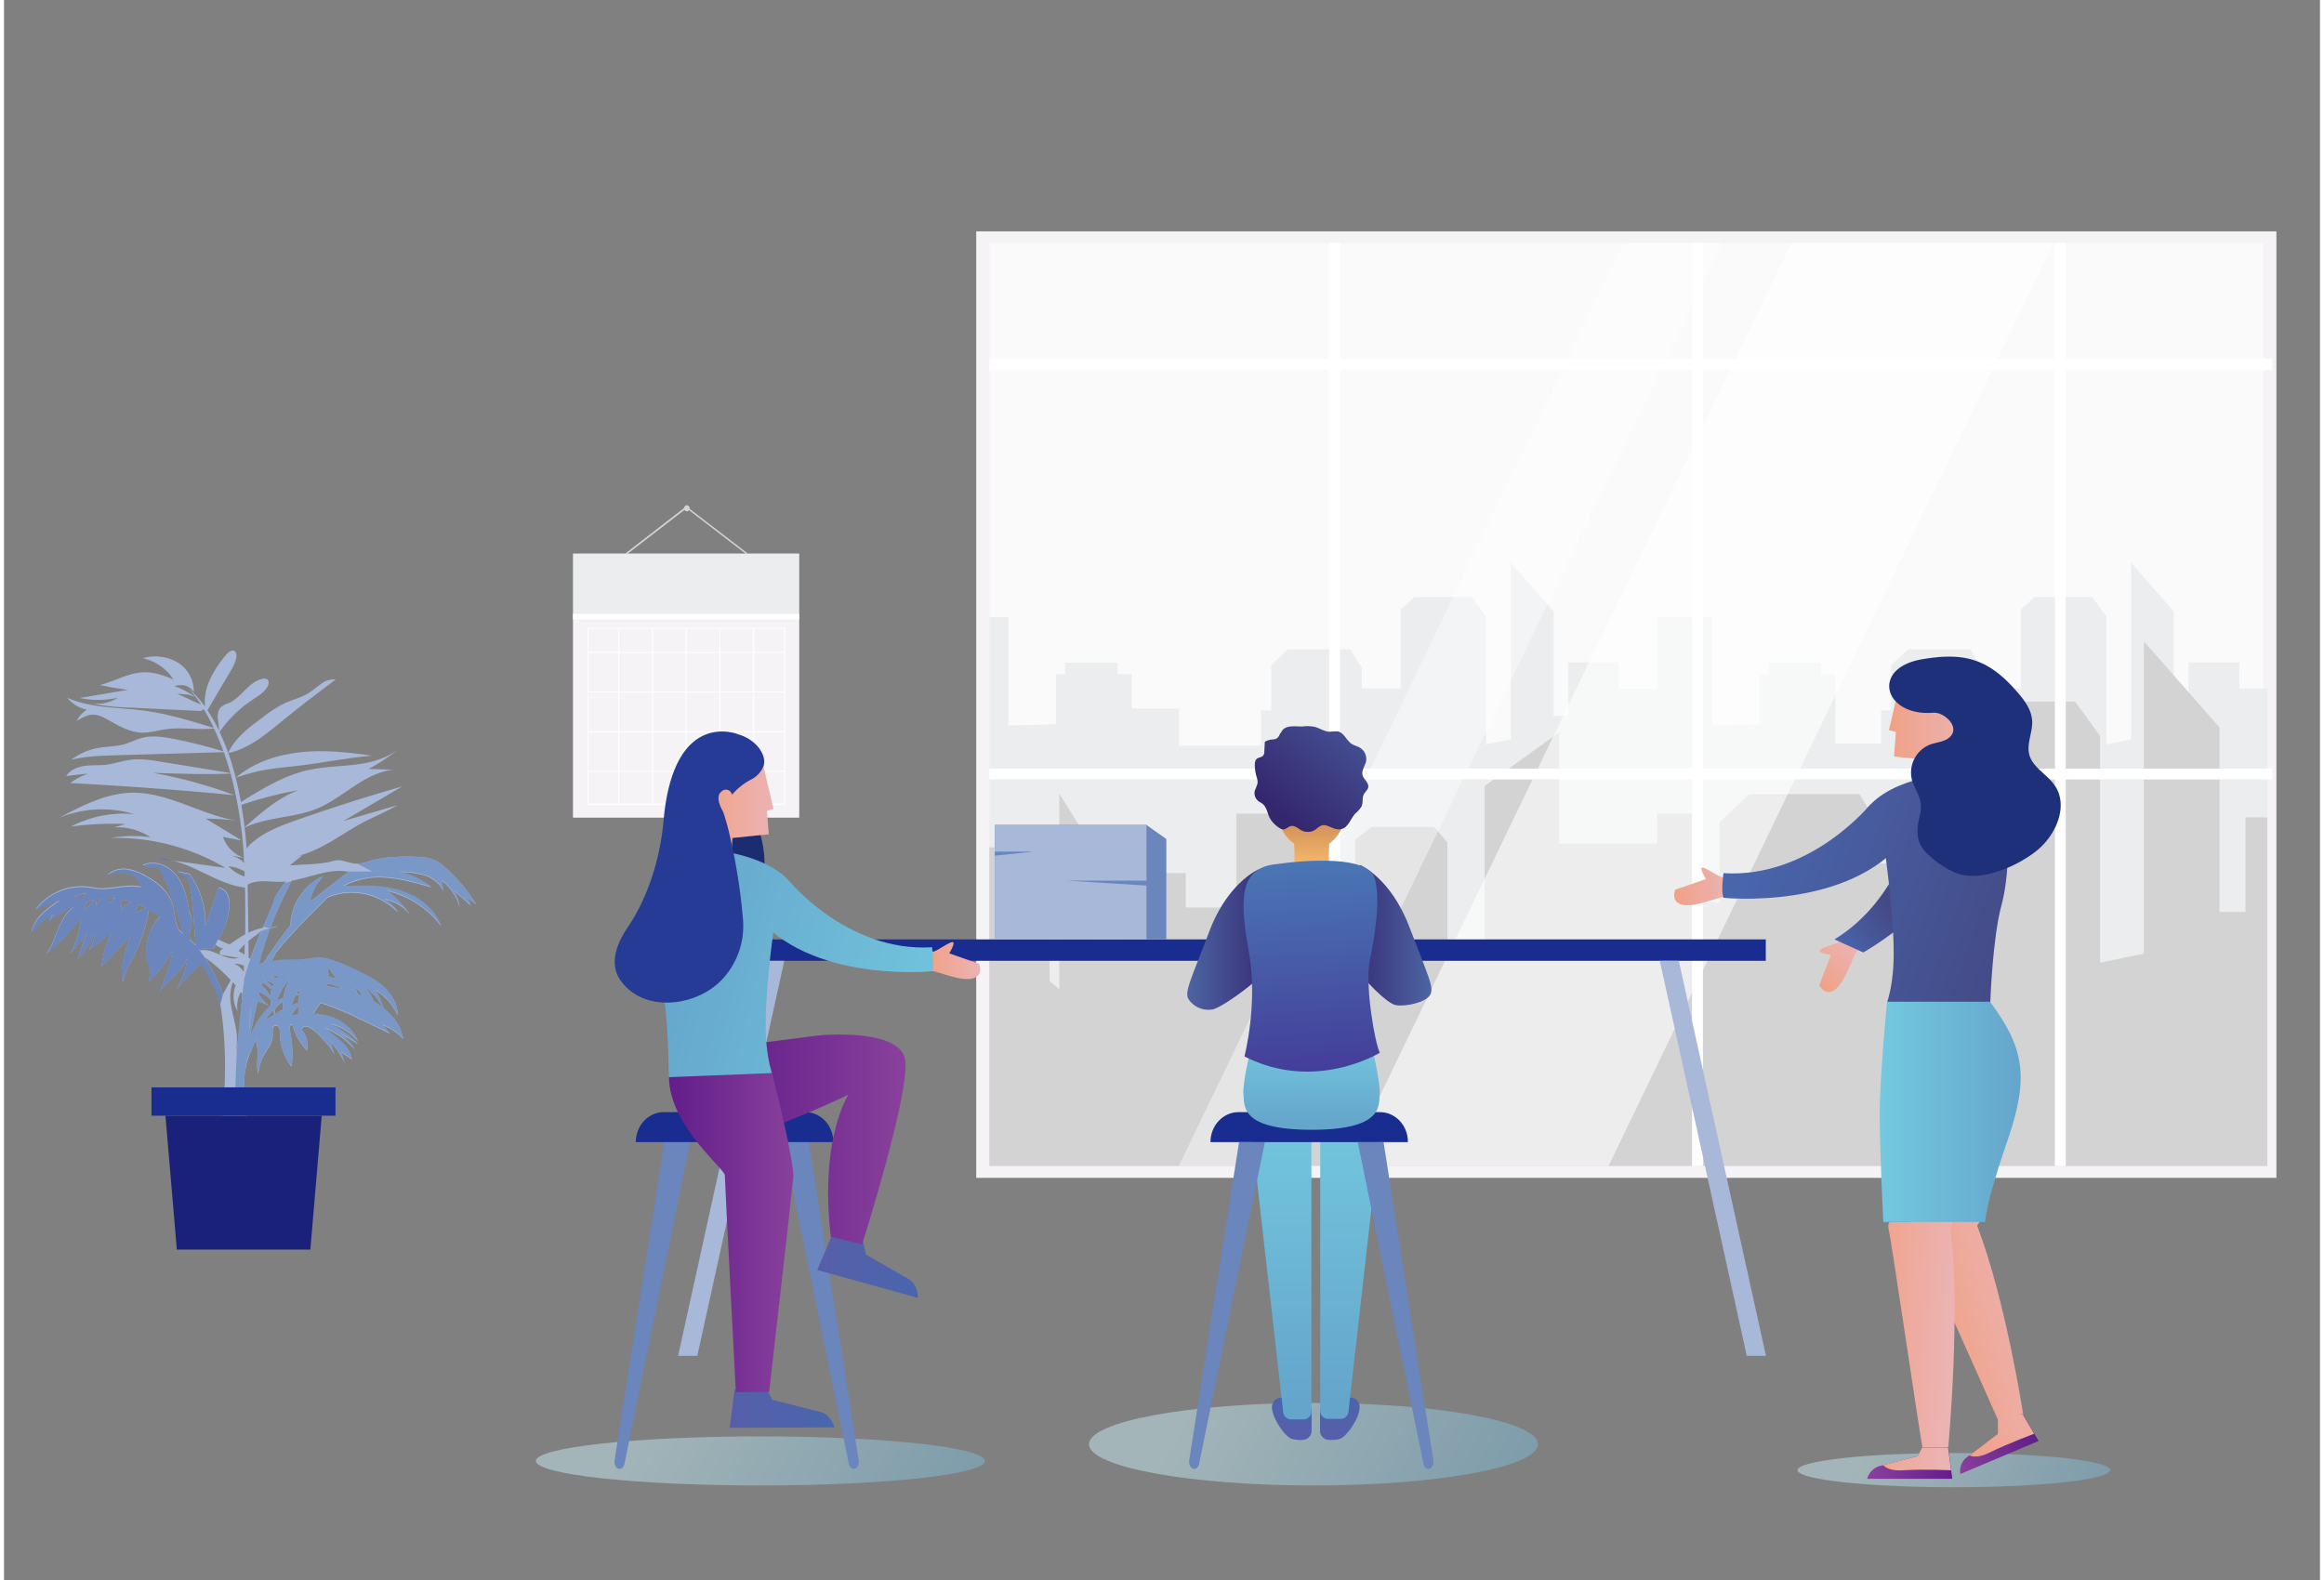 <?xml version="1.0" encoding="UTF-8" standalone="no"?>
<svg xmlns:inkscape="http://www.inkscape.org/namespaces/inkscape" xmlns:sodipodi="http://sodipodi.sourceforge.net/DTD/sodipodi-0.dtd" xmlns:xlink="http://www.w3.org/1999/xlink" xmlns="http://www.w3.org/2000/svg" xmlns:svg="http://www.w3.org/2000/svg" xmlns:rdf="http://www.w3.org/1999/02/22-rdf-syntax-ns#" xmlns:cc="http://creativecommons.org/ns#" xmlns:dc="http://purl.org/dc/elements/1.1/" id="Ebene_1" data-name="Ebene 1" width="200" height="136" viewBox="0 0 850 580" version="1.1" sodipodi:docname="gruppe.svg" inkscape:version="1.3.2 (091e20e, 2023-11-25, custom)">
  <rect x="0" y="0" width="850" height="580" fill="#808080" stroke="none"/>
  <sodipodi:namedview id="namedview110" pagecolor="#ffffff" bordercolor="#000000" borderopacity="0.25" inkscape:showpageshadow="2" inkscape:pageopacity="0.0" inkscape:pagecheckerboard="0" inkscape:deskcolor="#d1d1d1" inkscape:zoom="0.90823529" inkscape:cx="425" inkscape:cy="290.12306" inkscape:window-width="1920" inkscape:window-height="991" inkscape:window-x="-9" inkscape:window-y="-9" inkscape:window-maximized="1" inkscape:current-layer="Objects-2"/>
  <defs id="defs26">
    <style id="style1">.cls-1,.cls-2,.cls-3{opacity:0.5;}.cls-1,.cls-10,.cls-2,.cls-3,.cls-9{isolation:isolate;}.cls-1{fill:url(#Unbenannter_Verlauf_12);}.cls-2{fill:url(#Unbenannter_Verlauf_12-2);}.cls-3{fill:url(#Unbenannter_Verlauf_12-3);}.cls-4{fill:#f5f3f6;}.cls-5{fill:#fafafa;}.cls-6{fill:#ebedee;}.cls-7{fill:#d4d3d3;}.cls-10,.cls-8,.cls-9{fill:#fff;}.cls-9{opacity:0.41;}.cls-10{opacity:0.59;}.cls-11{fill:#a8b8d8;}.cls-12{fill:#7998c7;}.cls-13{fill:#274da0;}.cls-14{fill:#6b85bd;}.cls-15{fill:#19217b;}.cls-16{fill:#192d90;}.cls-17{fill:url(#Unbenannter_Verlauf_128);}.cls-18{fill:url(#Unbenannter_Verlauf_128-2);}.cls-19{fill:url(#Unbenannter_Verlauf_122);}.cls-20{fill:url(#Unbenannter_Verlauf_122-2);}.cls-21{fill:url(#Unbenannter_Verlauf_102);}.cls-22{fill:url(#Unbenannter_Verlauf_122-3);}.cls-23{fill:#1c2c70;}.cls-24{fill:url(#Unbenannter_Verlauf_128-3);}.cls-25{fill:url(#Unbenannter_Verlauf_128-4);}.cls-26{fill:url(#Unbenannter_Verlauf_127);}.cls-27{fill:url(#Unbenannter_Verlauf_123);}.cls-28{fill:url(#Unbenannter_Verlauf_102-2);}.cls-29{fill:url(#Unbenannter_Verlauf_122-4);}.cls-30{fill:#263b95;}.cls-31{fill:url(#Unbenannter_Verlauf_102-3);}.cls-32{fill:url(#Unbenannter_Verlauf_124);}.cls-33{fill:url(#Unbenannter_Verlauf_102-4);}.cls-34{fill:url(#Unbenannter_Verlauf_102-5);}.cls-35{fill:url(#Unbenannter_Verlauf_102-6);}.cls-36{fill:url(#Unbenannter_Verlauf_102-7);}.cls-37{fill:url(#Unbenannter_Verlauf_124-2);}.cls-38{fill:url(#Unbenannter_Verlauf_125);}.cls-39{fill:#1f307a;}.cls-40{fill:url(#Unbenannter_Verlauf_123-2);}.cls-41{fill:url(#Unbenannter_Verlauf_124-3);}.cls-42{fill:url(#Unbenannter_Verlauf_102-8);}.cls-43{fill:url(#Unbenannter_Verlauf_123-3);}.cls-44{fill:url(#Unbenannter_Verlauf_102-9);}.cls-45{fill:url(#Unbenannter_Verlauf_122-5);}.cls-46{fill:url(#Unbenannter_Verlauf_18);}.cls-47{fill:url(#Unbenannter_Verlauf_25);}.cls-48{fill:url(#Unbenannter_Verlauf_121);}.cls-49{fill:url(#Unbenannter_Verlauf_24);}.cls-50{fill:url(#Unbenannter_Verlauf_25-2);}.cls-51{fill:none;}.cls-52{fill:#f0f0f0;}.cls-53{fill:url(#Unbenannter_Verlauf_42);}.cls-54{fill:url(#Unbenannter_Verlauf_42-2);}.cls-55{fill:url(#Unbenannter_Verlauf_42-3);}.cls-56{fill:url(#Unbenannter_Verlauf_42-4);}.cls-57{fill:url(#Unbenannter_Verlauf_42-5);}.cls-58{fill:#37a5cb;}.cls-59{fill:url(#Unbenannter_Verlauf_42-6);}.cls-60{fill:url(#Unbenannter_Verlauf_42-7);}.cls-61{fill:url(#Unbenannter_Verlauf_42-8);}.cls-62{fill:url(#Unbenannter_Verlauf_42-9);}.cls-63{fill:url(#Unbenannter_Verlauf_42-10);}</style>
    <linearGradient id="Unbenannter_Verlauf_12" x1="824.09" y1="-144.6" x2="689.22" y2="-223.7" gradientTransform="translate(0 747.89)" gradientUnits="userSpaceOnUse">
      <stop offset="0" stop-color="#378abd" id="stop1"/>
      <stop offset="1" stop-color="#c5e9f0" id="stop2"/>
    </linearGradient>
    <linearGradient id="Unbenannter_Verlauf_12-2" x1="433.37" y1="-120.25" x2="239.7" y2="-233.83" xlink:href="#Unbenannter_Verlauf_12"/>
    <linearGradient id="Unbenannter_Verlauf_12-3" x1="636.96" y1="-126.04" x2="442.55" y2="-240.05" xlink:href="#Unbenannter_Verlauf_12"/>
    <linearGradient id="Unbenannter_Verlauf_128" x1="472.62" y1="449.8" x2="472.62" y2="434.18" gradientTransform="translate(0 77.86)" gradientUnits="userSpaceOnUse">
      <stop offset="0" stop-color="#575ea9" id="stop3"/>
      <stop offset="1" stop-color="#4966ad" id="stop4"/>
    </linearGradient>
    <linearGradient id="Unbenannter_Verlauf_128-2" x1="-6812.27" y1="449.8" x2="-6812.27" y2="434.18" gradientTransform="matrix(-1, 0, 0, 1, -6322, 77.86)" xlink:href="#Unbenannter_Verlauf_128"/>
    <linearGradient id="Unbenannter_Verlauf_122" x1="468.57" y1="436.82" x2="468.57" y2="326.78" gradientTransform="translate(0 77.86)" gradientUnits="userSpaceOnUse">
      <stop offset="0" stop-color="#65a5cc" id="stop5"/>
      <stop offset="1" stop-color="#73c9df" id="stop6"/>
    </linearGradient>
    <linearGradient id="Unbenannter_Verlauf_122-2" x1="494.32" y1="436.64" x2="494.32" y2="326.6" xlink:href="#Unbenannter_Verlauf_122"/>
    <linearGradient id="Unbenannter_Verlauf_102" x1="338.71" y1="274.76" x2="358.29" y2="274.76" gradientTransform="translate(0 77.86)" gradientUnits="userSpaceOnUse">
      <stop offset="0" stop-color="#f0a186" id="stop7"/>
      <stop offset="1" stop-color="#ecb3b3" id="stop8"/>
    </linearGradient>
    <linearGradient id="Unbenannter_Verlauf_122-3" x1="243.15" y1="247.21" x2="364.72" y2="277.14" xlink:href="#Unbenannter_Verlauf_122"/>
    <linearGradient id="Unbenannter_Verlauf_128-3" x1="266.36" y1="439.15" x2="304.82" y2="439.15" xlink:href="#Unbenannter_Verlauf_128"/>
    <linearGradient id="Unbenannter_Verlauf_128-4" x1="298.42" y1="386.88" x2="335.45" y2="386.88" xlink:href="#Unbenannter_Verlauf_128"/>
    <linearGradient id="Unbenannter_Verlauf_127" x1="263.74" y1="340.43" x2="330.87" y2="340.43" gradientTransform="translate(0 77.86)" gradientUnits="userSpaceOnUse">
      <stop offset="0" stop-color="#621e8a" id="stop9"/>
      <stop offset="1" stop-color="#89419c" id="stop10"/>
    </linearGradient>
    <linearGradient id="Unbenannter_Verlauf_123" x1="-5920.4" y1="101.23" x2="-5874.75" y2="101.23" gradientTransform="matrix(-1, 0, 0, 0.77, -5630.09, 373.16)" gradientUnits="userSpaceOnUse">
      <stop offset="0" stop-color="#89419c" id="stop11"/>
      <stop offset="1" stop-color="#621e8a" id="stop12"/>
    </linearGradient>
    <linearGradient id="Unbenannter_Verlauf_102-2" x1="253.31" y1="221.68" x2="282.45" y2="221.68" xlink:href="#Unbenannter_Verlauf_102"/>
    <linearGradient id="Unbenannter_Verlauf_122-4" x1="237.09" y1="271.84" x2="358.65" y2="301.77" xlink:href="#Unbenannter_Verlauf_122"/>
    <linearGradient id="Unbenannter_Verlauf_102-3" x1="-478.7" y1="3079.49" x2="-458.69" y2="3079.49" gradientTransform="translate(-1400.36 -1977.55) rotate(-50.27)" xlink:href="#Unbenannter_Verlauf_102"/>
    <linearGradient id="Unbenannter_Verlauf_124" x1="668.36" y1="263.68" x2="688" y2="249.97" gradientTransform="translate(0 77.86)" gradientUnits="userSpaceOnUse">
      <stop offset="0" stop-color="#4966ad" id="stop13"/>
      <stop offset="1" stop-color="#444a86" id="stop14"/>
    </linearGradient>
    <linearGradient id="Unbenannter_Verlauf_102-4" x1="613.02" y1="247.57" x2="633.05" y2="247.57" xlink:href="#Unbenannter_Verlauf_102"/>
    <linearGradient id="Unbenannter_Verlauf_102-5" x1="707.71" y1="409.11" x2="744.8" y2="399.14" xlink:href="#Unbenannter_Verlauf_102"/>
    <linearGradient id="Unbenannter_Verlauf_102-6" x1="682.9" y1="410.51" x2="714.08" y2="412.39" xlink:href="#Unbenannter_Verlauf_102"/>
    <linearGradient id="Unbenannter_Verlauf_102-7" x1="691.75" y1="192.81" x2="721.49" y2="192.81" xlink:href="#Unbenannter_Verlauf_102"/>
    <linearGradient id="Unbenannter_Verlauf_124-2" x1="641.97" y1="224.39" x2="742.35" y2="261.17" xlink:href="#Unbenannter_Verlauf_124"/>
    <linearGradient id="Unbenannter_Verlauf_125" x1="688.43" y1="330.29" x2="740.14" y2="330.29" gradientTransform="translate(0 77.86)" gradientUnits="userSpaceOnUse">
      <stop offset="0" stop-color="#73c9df" id="stop15"/>
      <stop offset="1" stop-color="#65a5cc" id="stop16"/>
    </linearGradient>
    <linearGradient id="Unbenannter_Verlauf_123-2" x1="683.89" y1="459.22" x2="715.12" y2="459.22" gradientTransform="translate(0 77.86)" xlink:href="#Unbenannter_Verlauf_123"/>
    <linearGradient id="Unbenannter_Verlauf_124-3" x1="640.62" y1="228.09" x2="740.99" y2="264.87" xlink:href="#Unbenannter_Verlauf_124"/>
    <linearGradient id="Unbenannter_Verlauf_102-8" x1="680.16" y1="456.23" x2="711.33" y2="458.1" xlink:href="#Unbenannter_Verlauf_102"/>
    <linearGradient id="Unbenannter_Verlauf_123-3" x1="553.98" y1="1851.04" x2="585.19" y2="1851.04" gradientTransform="translate(-516.5 -950.74) rotate(-22.97)" xlink:href="#Unbenannter_Verlauf_123"/>
    <linearGradient id="Unbenannter_Verlauf_102-9" x1="560.68" y1="1854.16" x2="597.77" y2="1844.19" gradientTransform="translate(-516.5 -950.74) rotate(-22.97)" xlink:href="#Unbenannter_Verlauf_102"/>
    <linearGradient id="Unbenannter_Verlauf_122-5" x1="479.88" y1="335" x2="479.88" y2="302.58" xlink:href="#Unbenannter_Verlauf_122"/>
    <linearGradient id="Unbenannter_Verlauf_18" x1="434.27" y1="267.08" x2="466.98" y2="267.08" gradientTransform="translate(0 77.86)" gradientUnits="userSpaceOnUse">
      <stop offset="0" stop-color="#4d64a3" id="stop17"/>
      <stop offset="1" stop-color="#34266f" id="stop18"/>
    </linearGradient>
    <linearGradient id="Unbenannter_Verlauf_25" x1="491.17" y1="265.46" x2="523.88" y2="265.46" gradientTransform="translate(0 77.86)" gradientUnits="userSpaceOnUse">
      <stop offset="0" stop-color="#34266f" id="stop19"/>
      <stop offset="1" stop-color="#4d64a3" id="stop20"/>
    </linearGradient>
    <linearGradient id="Unbenannter_Verlauf_121" x1="479.89" y1="220.18" x2="479.89" y2="239.96" gradientTransform="translate(0 77.86)" gradientUnits="userSpaceOnUse">
      <stop offset="0" stop-color="#c78656" id="stop21"/>
      <stop offset="1" stop-color="#f7b96b" id="stop22"/>
    </linearGradient>
    <linearGradient id="Unbenannter_Verlauf_24" x1="477.28" y1="237.93" x2="481.65" y2="317.42" gradientTransform="translate(0 77.86)" gradientUnits="userSpaceOnUse">
      <stop offset="0" stop-color="#4a77b5" id="stop23"/>
      <stop offset="1" stop-color="#443c99" id="stop24"/>
    </linearGradient>
    <linearGradient id="Unbenannter_Verlauf_25-2" x1="468.27" y1="221.47" x2="506.85" y2="174.41" xlink:href="#Unbenannter_Verlauf_25"/>
    <linearGradient id="Unbenannter_Verlauf_42" x1="585.69" y1="436.36" x2="678.56" y2="436.36" gradientTransform="matrix(1, 0, 0, -1, 0, 652)" gradientUnits="userSpaceOnUse">
      <stop offset="0" stop-color="#f5897c" id="stop25"/>
      <stop offset="1" stop-color="#f2a287" id="stop26"/>
    </linearGradient>
    <linearGradient id="Unbenannter_Verlauf_42-2" x1="591.11" y1="414.17" x2="616.83" y2="414.17" xlink:href="#Unbenannter_Verlauf_42"/>
    <linearGradient id="Unbenannter_Verlauf_42-3" x1="647.22" y1="414.16" x2="673" y2="414.16" xlink:href="#Unbenannter_Verlauf_42"/>
    <linearGradient id="Unbenannter_Verlauf_42-4" x1="647.22" y1="458.59" x2="672.88" y2="458.59" xlink:href="#Unbenannter_Verlauf_42"/>
    <linearGradient id="Unbenannter_Verlauf_42-5" x1="591.1" y1="458.59" x2="616.83" y2="458.59" xlink:href="#Unbenannter_Verlauf_42"/>
    <linearGradient id="Unbenannter_Verlauf_42-6" x1="363.11" y1="402.65" x2="455.98" y2="402.65" xlink:href="#Unbenannter_Verlauf_42"/>
    <linearGradient id="Unbenannter_Verlauf_42-7" x1="368.53" y1="380.47" x2="394.25" y2="380.47" xlink:href="#Unbenannter_Verlauf_42"/>
    <linearGradient id="Unbenannter_Verlauf_42-8" x1="424.64" y1="380.46" x2="450.42" y2="380.46" xlink:href="#Unbenannter_Verlauf_42"/>
    <linearGradient id="Unbenannter_Verlauf_42-9" x1="424.64" y1="424.88" x2="450.3" y2="424.88" xlink:href="#Unbenannter_Verlauf_42"/>
    <linearGradient id="Unbenannter_Verlauf_42-10" x1="368.52" y1="424.91" x2="394.25" y2="424.91" xlink:href="#Unbenannter_Verlauf_42"/>
  </defs>
  <title id="title26">gruppe</title>
  <ellipse class="cls-1" cx="715.62" cy="539.67" rx="57.38" ry="6.28" id="ellipse26"/>
  <ellipse class="cls-2" cx="277.6" cy="536.29" rx="82.4" ry="9.01" id="ellipse27"/>
  <ellipse class="cls-3" cx="480.6" cy="530.15" rx="82.4" ry="15.15" id="ellipse28"/>
  <g id="Ebene_2" data-name="Ebene 2">
    <g id="Ebene_1-2" data-name="Ebene 1-2">
      <g id="Objects">
        <g id="Objects-2" data-name="Objects">
          <rect class="cls-4" x="356.82" y="84.93" width="477.18" height="347.45" id="rect28"/>
          <rect class="cls-5" x="361.62" y="89.23" width="467.65" height="338.84" id="rect29"/>
          <polygon class="cls-6" points="830.7 252.76 820.41 252.76 820.41 243.16 801.77 243.16 801.77 262.8 796.34 262.8 796.34 224.46 780.7 206.63 780.7 271.4 771.59 273.27 771.59 226.26 766.42 219.16 745.22 219.16 740.23 223.77 740.23 252.7 734.62 252.7 725.96 252.7 725.96 245.22 721.65 238.36 698.84 238.36 692.66 244.16 692.66 260.8 688.92 260.8 688.92 272.96 672.15 272.96 672.15 265.29 672.15 247.52 666.92 247.52 666.92 243.22 647.59 243.22 647.59 247.52 644.29 247.52 644.29 265.85 626.83 266.35 626.83 249.96 626.83 226.58 606.88 226.58 606.88 252.76 592.79 252.76 592.79 243.16 574.15 243.16 574.15 262.8 568.72 262.8 568.72 224.46 553.01 206.63 553.01 271.4 543.91 273.27 543.91 226.26 538.74 219.16 517.6 219.16 512.61 223.77 512.61 252.7 506.94 252.7 498.34 252.7 498.34 245.22 494.04 238.36 471.22 238.36 465.05 244.16 465.05 260.8 461.31 260.8 461.31 273.71 431.25 273.71 431.25 260.12 413.92 260.12 413.92 247.52 408.69 247.52 408.69 243.22 389.42 243.22 389.42 247.52 386.06 247.52 386.06 265.85 368.6 266.35 368.6 249.96 368.6 226.58 361.62 226.58 361.62 378.38 404.7 378.38 413.92 378.38 423.34 378.38 431.25 378.38 461.31 378.38 467.54 378.38 491.36 378.38 498.34 378.38 512.61 378.38 520.35 378.38 657.75 378.38 672.15 378.38 688.92 378.38 696.28 378.38 719.04 378.38 725.96 378.38 740.23 378.38 747.97 378.38 830.7 378.38 830.7 252.76" id="polygon29"/>
          <polygon class="cls-7" points="830.7 300.02 822.65 300.02 822.65 334.74 813.12 334.74 813.12 267.04 785.37 235.43 785.37 350.08 769.29 353.38 769.29 270.15 760.12 257.56 722.65 257.56 713.86 265.79 713.86 316.98 703.89 316.98 688.61 316.98 688.61 303.76 680.94 291.54 640.54 291.54 629.63 301.89 629.63 331.25 620.91 331.25 620.91 298.65 606.75 298.65 606.75 309.68 570.72 309.68 570.72 268.85 543.41 288.55 543.41 349.58 529.76 349.58 529.76 309.18 524.83 303.57 501.89 303.57 495.91 308.25 495.91 329.38 478.45 329.38 478.45 298.65 452.26 298.65 452.26 333.12 433.69 333.12 433.69 320.47 409.12 320.47 409.12 346.28 402.02 346.28 402.02 314.86 387.3 291.35 387.3 363.17 383.75 360.12 383.75 320.47 376.89 311.05 361.62 311.05 361.62 428.07 830.7 428.07 830.7 300.02" id="polygon30"/>
          <rect class="cls-8" x="486.37" y="89.23" width="3.99" height="338.84" id="rect30"/>
          <rect class="cls-8" x="619.54" y="89.23" width="3.99" height="338.84" id="rect31"/>
          <rect class="cls-8" x="752.7" y="89.23" width="3.99" height="338.84" id="rect32"/>
          <rect class="cls-8" x="361.62" y="131.75" width="470.83" height="3.99" id="rect33"/>
          <rect class="cls-8" x="361.62" y="282.13" width="470.83" height="3.99" id="rect34"/>
          <polygon class="cls-9" points="467.04 428.07 431.13 428.07 594.53 89.23 630.38 89.23 467.04 428.07" id="polygon34"/>
          <polygon class="cls-10" points="588.86 428.07 492.54 428.07 655.94 89.23 752.2 89.23 588.86 428.07" id="polygon35"/>
          <rect class="cls-6" x="208.82" y="203.2" width="83.04" height="22.07" id="rect35"/>
          <rect class="cls-4" x="208.82" y="225.27" width="83.04" height="74.88" id="rect36"/>
          <rect class="cls-8" x="208.82" y="225.27" width="83.04" height="2.12" id="rect37"/>
          <path class="cls-8" d="M214.12,230.44v65h72.56v-65Zm72.19,8.85h-11v-8.47h11ZM238.18,254.2h12v14.22h-12Zm-.37,14.22h-12V254.2h12Zm12.4-14.59h-12V239.61h12Zm.31-14.15h12v14.21h-12Zm-.31,29.11V283h-12V268.79Zm.31,0h12V283h-12Zm0-.37V254.2h12v14.22Zm12.41-14.22h12v14.22h-12Zm0-.37V239.61h12v14.22Zm0-14.53v-8.48h12v8.48Zm-.37,0h-12v-8.48h12Zm-12.35,0h-12v-8.48h12Zm-12.4,0h-12v-8.48h12Zm0,.38v14.21h-12V239.68Zm-12.35,14.15h-11V239.61h11Zm0,.37v14.22h-11V254.2Zm0,14.59V283h-11V268.79Zm.38,0h12V283h-12Zm12,14.53V295h-12V283.32Zm.37,0h12V295h-12Zm12.34,0h12V295h-12Zm12.41,0h12V295h-12Zm0-.32V268.79h12V283Zm12.35-14.21h11V283h-11Zm0-.37V254.2h11v14.22Zm0-14.59V239.61h11v14.22Zm-49.82-23.07v8.48h-11v-8.48Zm-11,52.56h11V295h-11ZM275.28,295V283.32h11V295Z" id="path37"/>
          <path class="cls-7" d="M272.91,203.14l-21.33-16.4c0-.06.07-.13.07-.19a1.06,1.06,0,0,0-1.05-1.06h0a1.09,1.09,0,0,0-1.06,1.06L228,203.2l.56.31,21.19-16.33a1,1,0,0,0,.88.49,1,1,0,0,0,.81-.37l21,16.15Z" id="path38"/>
          <path class="cls-11" d="M85.06,285.49c8.79-3.05,13.41-3.36,22.63-4.36,7.61-.81,17.83-2.93,27.44-3.74-8.61-1.19-17.27-2.18-25.88-1.31S91.86,279.69,85.06,285.49Z" id="path39"/>
          <path class="cls-11" d="M56.76,315.23c1.68.25,3.36.5,5.11.69A20.1,20.1,0,0,0,56.76,315.23Z" id="path40"/>
          <path class="cls-11" d="M169,328.76c1.49,1.12,2.93,2.24,4.42,3.37a61.43,61.43,0,0,0-12.09-14.22c-2.74-2.37-4.74-3-8.29-3.3a62.43,62.43,0,0,0-9.67,0,40.09,40.09,0,0,0-7.23.93c-2.18.56-4.3,1.5-6.54,1.5-2.06,0-4-.87-6-1.19s-3,.38-4.8.69a69.2,69.2,0,0,1-10.16.87.57.57,0,0,0,.12-.25,1.07,1.07,0,0,1-.25.31c-1.24.07-2.43.13-3.67.25,1.55-1.24,3.11-2.55,4.73-3.8-1,.19-2,.31-3,.5,9.1-1.62,16.83-8,25.13-12.47,4.17-2.18,8.54-3.93,12.59-6.36l-19.76,5.8,21.69-12.72Q127,294.19,108,300.83c-5.68,2-11.54,4.11-16.34,8a10,10,0,0,0-2.62,2.74c-.18-2.36-.37-5-.75-7.73,8.48-4.11,18.46-3.49,27.12-7.23,4.74-2.06,9-5.3,13.35-8.17s9.1-5.42,14.21-5.86c-3-.06-6.17-.25-9.16-.31A69.69,69.69,0,0,0,145,274.83c-4.62,3.68-10.42,5.18-16.15,5.86s-11.47.75-17.15,2c-8.85,1.93-16.89,6.85-24.75,11.72a119.5,119.5,0,0,0-4.61-18c7.42-1.49,13.59-6.73,19.58-11.59,6.48-5.3,13.15-10.35,19.82-15.4a7.81,7.81,0,0,0-5.36,1.62c-1.62,1.12-3.06,2.43-4.68,3.43-2.61,1.62-5.61,2.3-8.41,3.55A43.41,43.41,0,0,0,95,263.3c-4.93,3.61-10.1,7.42-12.72,13.09a76.46,76.46,0,0,0-3.18-7.67,44.72,44.72,0,0,1,12-11.78c2-1.31,4.11-2.56,5.42-4.55.63-.94.94-2.37.06-3a1.93,1.93,0,0,0-1.43-.24c-5.11.74-8,7-12.78,9a8.2,8.2,0,0,0-2.68,1.37c-1.19,1.12-1.37,3-1.19,4.61a30.16,30.16,0,0,1,.44,4.12,55,55,0,0,0-4.3-7.49c2.8-4.73,5.61-9.53,8.42-14.27a17.35,17.35,0,0,0,2.18-4.87c.18-1,.06-2.3-.81-2.74s-2,.5-2.75,1.31a39.27,39.27,0,0,0-6.36,9.85,19.23,19.23,0,0,0-1.55,9.35,39.41,39.41,0,0,0-6.3-6.92,36.68,36.68,0,0,1,4.86,6.24c-.12-.07-.18-.13-.25-.13-2.87-1.31-5.67-2.62-8.54-3.93,1.37.13,2.74.25,4.12.32l2.49.87a31,31,0,0,0-7.67-4,10.51,10.51,0,0,1,2.43-.31,5.13,5.13,0,0,1,4.74,2.55A12.44,12.44,0,0,0,63.43,243a16.49,16.49,0,0,0-12.53-1.38,18,18,0,0,1,11.28,7.8c-3.49-1.5-7.23-2.75-11-2.62-5.55.19-10.6,3.3-16,4.67,3.43.69,6.92,1.38,10.41,1.75l-17.77,3a32.24,32.24,0,0,0,14-.12,14,14,0,0,1-10.29,2,76.38,76.38,0,0,0,14.22,1.62c8.54.44,17.14.81,25.68,1.25.69.06,1.56-.06,1.81-.75.25.45.52.89.81,1.31v.06c.94,1.63,1.93,3.5,2.93,5.62-8.6-2.62-17.27-5.3-26.18-6.43-9.29-1.18-19-.81-27.62-4.67a12.82,12.82,0,0,0,7.23,4.42,10.38,10.38,0,0,0-3.74,4.12c1.81-1.06,3.74-2.18,5.8-2.31,2.37-.06,4.49,1.19,6.54,2.37,3.62,2.06,7.48,4.12,11.6,4.24,3.12.06,6.17-.93,9.23-1.31,5.73-.75,11.47.44,17.2-.25,1.19,2.43,2.31,5.24,3.49,8.42A186.58,186.58,0,0,0,61.06,271c-3.3-.57-6.73-1-10-.25-2.36.56-4.55,1.74-6.85,2.43-3.37.93-6.86.81-10.23,1.49a22.68,22.68,0,0,0-9.29,4.24c5.55-1.37,11.23-1.49,16.9-1.68l39.09-1.12c.81,2.37,1.62,4.86,2.43,7.67l-25.25-4.12c-3.74-.62-7.54-1.25-11.35-.75-3.05.38-6,1.44-9,1.81-2.61.31-5.3.06-7.91.44s-5.3,1.43-6.8,3.74c2.68-.38,5.36-.69,8-.87a24.09,24.09,0,0,0-6.48,3.42q30.1,1.59,60.16,4.43a170.71,170.71,0,0,0-29.8-8.17c9.48.25,19,.69,28.49.25a151.22,151.22,0,0,1,4.87,30.93,12.31,12.31,0,0,1-7.67-7.67l6.85,1.31c-4.36-2.68-8.79-5.36-13.15-8a91,91,0,0,1,12.34.87C72.91,299.59,60.56,290.74,46.91,291c-9.42.19-18.27,4.74-26.69,9.23a41.11,41.11,0,0,1,27.56-1.37,41.72,41.72,0,0,0-23.19,4.55,118.75,118.75,0,0,1,20-.93c-1.37.43-2.74.81-4.12,1.24a21.93,21.93,0,0,1,13.28,3.62,46.76,46.76,0,0,0-14.46.25,79.4,79.4,0,0,1,42,11c-6.49-.87-12.91-1.81-19.39-2.68,9,2.18,17.21,8.85,26.56,9.91.12,6.05.12,11.79.06,17.15-.94.5-1.81,1.06-2.68,1.62-1.06.68-2.06,1.43-3.12,2.12-1.37-.63-2.74-1.19-4.11-1.81a27.23,27.23,0,0,0,4-10.91,10.19,10.19,0,0,0-.31-5.11,4.53,4.53,0,0,0-3.49-3.18c-1.63,4.67-3.25,9.35-4.87,14.09A30.37,30.37,0,0,0,68,320.66c-1.56-.31-3.05-.62-4.61-.87,1.56.68,3.24,1.43,4.18,2.93a7.78,7.78,0,0,1,.93,3.3c.62,4.55,1,9.23,1.31,13.84.19,2.31.31,4.62.5,6.92h-.13q-.85-.94-1.8-1.8c-.07-.25-.13-.44-.19-.69a8.7,8.7,0,0,1,.37-3.55c.44-1.94.69-4.31-.56-5.8-.62-4.87-1.74-9.92-4.74-13.72s-8.35-5.86-12.59-3.55l6.42.93a119.18,119.18,0,0,1,8.61,23.94c-.5-.37-.94-.81-1.44-1.18a11.12,11.12,0,0,1-1.24-3.43c-.44-2-.5-4.11-1.13-6.05-1.43-4.67-5.42-8-9.54-10.28a20.15,20.15,0,0,0-7.23-2.68,9.2,9.2,0,0,0-7.23,2.18,16.4,16.4,0,0,1,7.36-.69c2.43.5,4.74,2.43,4.92,5-5.73-1.25-11.78,1.56-17.52.31a21.08,21.08,0,0,0-21,8c3-1.31,6-2.55,9-3.61-.74.5-1.49,1.06-2.18,1.56a32,32,0,0,0-5.24,4.42,12.79,12.79,0,0,0-3.24,6.11,27.87,27.87,0,0,1,8.67-7,4.16,4.16,0,0,0-1.87,2.68,55.92,55.92,0,0,1,9.91-5.74c-3.18,1.5-5.11,4.93-6.55,8.23s-2.49,6.92-4.67,9.73A62.31,62.31,0,0,0,28.2,336.8,32,32,0,0,1,24.4,350a85.71,85.71,0,0,0,6.24-7.86,63.56,63.56,0,0,0-3.43,10,36.15,36.15,0,0,0,5.92-9.23A8.49,8.49,0,0,1,31,348.83c2.93-2.24,5.86-4.42,8.79-6.67-2.43,3.68-3.31,8.23-4,12.6,3.55-3.68,7.11-7.42,10.66-11.1-2,5.49-4,11.41-2.81,17.08.32-3.55,2.37-6.61,4-9.72a61.54,61.54,0,0,0,5.61-17.27c.13.06.19.12.32.18,1.31.75,2.55,1.5,3.8,2.37a.77.77,0,0,0-.31.31,18.55,18.55,0,0,0-4.3,8.17,16.82,16.82,0,0,0-.44,5.61,14.16,14.16,0,0,0,.5,2.81,22.21,22.21,0,0,1,.75,2.8,8.59,8.59,0,0,1-.63,4.31c3.87-2.93,6.55-7.3,9.11-11.54a96.3,96.3,0,0,1-4.81,15.09c3.31-4.36,8.48-7.42,10.17-12.72a29.27,29.27,0,0,1-4.24,12.22,71.06,71.06,0,0,1,9.54-9.85A123.52,123.52,0,0,1,79,366.73s3.8,17.08,1.18,42.27c-.56,4.67-1.12,9.29-1.68,14-.32,2.56-2.37,10.1-.5,11.72,2.18,2,10.35,1.37,13.28,1.75,0,0-1.87-25.31-3.24-35.6-.07-4.36.31-9.41,2-13.53.75-1.81,1.5-3.62,2.31-5.42a6.94,6.94,0,0,1,.44,1.62c.74,3.49-.44,7.23.49,10.66a18.85,18.85,0,0,1,2.75-7.92c1.43-2.24,2.74-4,2.62-6.92,0-.93-.32-2.8,1.24-2.8a1.37,1.37,0,0,1,1.19,1.05,5.44,5.44,0,0,1,.18,1.75,20.56,20.56,0,0,0,4.31,12.28,40.78,40.78,0,0,0-.56-12.9,4.33,4.33,0,0,1-.13-1.56,1.2,1.2,0,0,1,.94-1.06,22.51,22.51,0,0,0,5.36,9.54,9,9,0,0,0-1.94-7.67l.75-1.12a4.14,4.14,0,0,1,2.31.5,12.91,12.91,0,0,1,3.12,2.49c2.24,2.24,4.49,4.49,5.86,7.36-.5-1.62-1-3.25-1.44-4.87a35.45,35.45,0,0,1,5.18,7.92c-.44-1.31-.81-2.68-1.25-4,1.31.87,2.56,1.81,3.87,2.68-.38-3.55-3.25-6.05-5.93-8.23-1.37-1.06-2.68-2.18-4-3.24a28.75,28.75,0,0,1,11.16,8,20.64,20.64,0,0,0-6.61-6.73c2.62,1.56,5.18,3.05,7.8,4.61A41.15,41.15,0,0,0,119.79,376a18.09,18.09,0,0,1,10.1,6.3c-1.75-4.61-6-7.79-10.54-9.1a23.73,23.73,0,0,0-5.92-.87c.93-1.31,1.87-2.69,2.74-4.12a105.19,105.19,0,0,1,10.29,4c1.31.56,2.56,1.19,3.86,1.81,0,.19.07.37.07.56,0-.19.06-.31.06-.5.37.19.81.38,1.18.56l10,4.8c-.87-1-1.74-2-2.68-3a16.65,16.65,0,0,1,7.54,5.05,15.4,15.4,0,0,0-3.55-7.73,21,21,0,0,0-3.62-3.43,27,27,0,0,0-3-6.86,22.31,22.31,0,0,1,8.17,9.29c0-4.11-2.25-7.85-5.18-10.47s-6.54-4.3-10-6a64.14,64.14,0,0,0-10.85-4.3c-3.74-.93-7.48.5-11.35.5a60.24,60.24,0,0,0-8.91.44,34.09,34.09,0,0,1,1.68-3.3c7.61-9.29,18.95-20.14,18.95-20.14a22.24,22.24,0,0,1,5.3-1.49,23.67,23.67,0,0,1,20.45,7,11.11,11.11,0,0,0-5.24-4.8,14.48,14.48,0,0,1,10.23,6.55,35.82,35.82,0,0,0-9-9.67,34.69,34.69,0,0,1,19.89,13c-2.56-6.73-8.85-11.22-15.46-13.15s-13.66-1.69-20.58-1.44a27.5,27.5,0,0,1,16.15-3.24c5.49.44,10.91,2,16.27,3.49a29.37,29.37,0,0,0-12-5.55,31.26,31.26,0,0,1,9.29,1.12,11.82,11.82,0,0,1,7.17,5.86c-.25-1.3-.44-2.61-.69-3.92a18.37,18.37,0,0,1,6.55,9.78,12.69,12.69,0,0,0-2.31-6.35c2.12,1.87,4.24,3.8,6.36,5.67A7.29,7.29,0,0,0,169,328.76ZM87.12,295.47a140,140,0,0,1,20.76-5.36c-7.36,2.86-13.59,8.23-19.58,13.59-.31-2.62-.74-5.36-1.18-8.23ZM88,314.92c.07.68.07,1.31.13,2a4.23,4.23,0,0,0-.81-.93,11.77,11.77,0,0,0-4.06-2ZM82.26,318a14.54,14.54,0,0,1,6,1.87v.25c0,.56.06,1.12.06,1.68a15.5,15.5,0,0,1-6-3.8ZM28.89,329.26a28.11,28.11,0,0,0-3.18,0,14.58,14.58,0,0,1,2.62-1c.62-.12,1.25-.19,1.81-.25a5.7,5.7,0,0,0-1.25,1.25Zm.31,4.86a12.36,12.36,0,0,1,1.5-3.05c.75-.25,1.49-.5,2.24-.69a16.39,16.39,0,0,1-3.74,3.74Zm4.49-1.43.37-2.62a14.05,14.05,0,0,1,1.56-.25,12.67,12.67,0,0,0-1.93,2.87Zm4.86-.81-.18-2.25a13.56,13.56,0,0,1,1.56.06c.31,0,.68.07,1,.07a10.85,10.85,0,0,0-2.37,2.12ZM42.86,334c.18-1.25.37-2.56.49-3.81,1.25.25,2.5.63,3.74,1A7.85,7.85,0,0,0,42.86,334Zm5.29,1,1.13-3c1,.44,2,.87,3,1.37-1.37.56-2.74,1.12-4.12,1.62ZM139,369.78c-.81-.56-1.62-1.12-2.49-1.62a5.87,5.87,0,0,0-.88-.5,14.82,14.82,0,0,0-3.86-6,23.19,23.19,0,0,1,7.23,8.1Zm-7.23-4.11c-.69-.31-1.31-.56-2-.81-.25-.81-.56-1.62-.87-2.43a17.35,17.35,0,0,1,2.87,3.24Zm-13.22-3.61a6.65,6.65,0,0,1,.25-1,16.13,16.13,0,0,1,5.55,2A47.48,47.48,0,0,0,118.54,362.06Zm3.62-2.56a18.9,18.9,0,0,0-3.12-1,11.12,11.12,0,0,0-.62-4.24c1.24,1.81,2.49,3.49,3.74,5.24ZM108,372.4c-.94.13-1.87.25-2.81.44l2.87-3.62C108,370.28,108,371.34,108,372.4Zm.56-9.35c-.07.56-.13,1.12-.19,1.74-.31,0-.62.07-1,.07A18.21,18.21,0,0,1,108.57,363.05Zm-1.5,2.43,1.31-.37c-.06.93-.19,1.93-.19,2.86-.93.38-1.81.75-2.68,1.13A15.29,15.29,0,0,1,107.07,365.48Zm-17.64-40.4v-.31c3.55-2,8-1,12-1.06a18.82,18.82,0,0,0,2-.13c-2,2.62-3.92,5.37-4.3,6.86S96.91,336.12,95,340.6a23.36,23.36,0,0,0-5.3,1.81C89.55,334.18,89.43,325.08,89.43,325.08ZM88,356.81a7.09,7.09,0,0,0-3.49-3,7.68,7.68,0,0,1,3.56.69C88.06,355.26,88,356,88,356.81Zm.38-10.22c-.07,1.31-.07,2.62-.13,3.87a25.19,25.19,0,0,0-2.18-1.38C86.81,348.21,87.56,347.4,88.37,346.59ZM72,348.9c-.12-.19-.31-.38-.44-.56a25.4,25.4,0,0,1,5.3-.13,2.06,2.06,0,0,0,.56-1.68,6.45,6.45,0,0,0,3.18,1.74,2.45,2.45,0,0,0-1.12.63,1.16,1.16,0,0,0-.25,1.24c.19.38.69.44,1.06.5,1.93.31,3.87.63,5.74,1-2.56.75-5.18-.5-7.61-1.56C76.33,349.21,74,348.4,72,348.9Zm8.85,15.21a4.68,4.68,0,0,1-.43.75c-.07-.19-.19-.38-.25-.56a92.79,92.79,0,0,0-6.42-12.85,62.71,62.71,0,0,1,9.47,8.36C82.38,361.24,81.63,362.68,80.82,364.11Zm4.43,22.38c.06-1.93.25-3.8.19-5.74-.13-3.86-1.44-7.48-2.06-11.28a16.66,16.66,0,0,1,.56-8.92c.37.44.75.82,1.06,1.25-.06.13-.12.31-.19.44a11,11,0,0,0,.88,9,11,11,0,0,1,1.18-7.05l.56.75C86.87,373.46,86.06,380.69,85.25,386.49Zm5.11-34.41a4.24,4.24,0,0,0-.62-.5c0-1.69-.06-3.81-.06-6.17a27.28,27.28,0,0,1,4.48-3.06c-1.49,3.55-3,7.17-3.8,9.73Zm2,7.17c.06,0,.12.06.18.06h0c-.06.06-.18.12-.25.19C92.29,359.37,92.29,359.31,92.36,359.25Zm-2.5,22.38s1.69-7.36,2.93-13.16l.19-.75a8.84,8.84,0,0,1,4.49,1.87C94.66,372.09,92,375.89,89.86,381.63Zm7.92-15.83a17.9,17.9,0,0,0-1.25-1.87,12.89,12.89,0,0,0-2-2.12,9.27,9.27,0,0,1,.44-1.25c1.06.81,2.12,1.75,3.18,2.62A17.79,17.79,0,0,0,97.78,365.8Zm0,1.12A12,12,0,0,0,98,369c-.19.18-.44.37-.62.56a44,44,0,0,1-3.87-4.43c.13-.37.19-.68.31-1.06a15.42,15.42,0,0,1,3.93,2.86Zm-2,7.73a26.22,26.22,0,0,1,2.8-3.74,9.41,9.41,0,0,0,.69,1.43c-1.19.75-2.37,1.49-3.49,2.3Zm6.85-12.53c.13,0,.32.06.44.06-.12-.06-.19-.18-.31-.25a18,18,0,0,1,2.24-2.62,18.63,18.63,0,0,0-2.49,6.92,16.7,16.7,0,0,0-2.43,1.31,21.55,21.55,0,0,1,2.55-5.43Zm-.25,5.55a23.87,23.87,0,0,0,0,2.93c-1.06.56-2,1.12-3,1.74a14.43,14.43,0,0,1,.25-2.36A19.31,19.31,0,0,1,102.39,367.67ZM101,357.94a11.65,11.65,0,0,0-1.06,1.37,5.39,5.39,0,0,0-1-.62c-.12-.06-.18-.12-.31-.19a17.73,17.73,0,0,1,2.37-.56Zm-2,3.12a8.31,8.31,0,0,0-.5,1.37c-.88-.93-1.81-1.87-2.68-2.8.06,0,.12-.07.18-.07a18.22,18.22,0,0,0,3,1.49ZM112.24,331a19.16,19.16,0,0,1,4.93-9.35c-6.92,2.8-11.91,10.35-12.09,18.08a168,168,0,0,0-9.86,13.71c-.56.19-1.12.31-1.68.56.75-3,1.75-6.42,3-10.16.32-.93.69-1.93,1.06-2.93a24,24,0,0,1,2.87-.81c-.87,0-1.74.06-2.62.12,2.25-5.86,5.36-12.28,7.67-16.89,7-1.25,14-4.68,20.95-3.31-4.74,3.61-9.48,7.29-14.22,11Z" id="path41"/>
          <path class="cls-12" d="M97.84,340.17c2.25-5.74,5.24-12.1,7.55-16.65-.81.19-1.56.44-2.43.63-1.87,2.43-3.5,4.92-3.87,6.29s-2.12,5.36-4,9.73c1.37.31,2.49.68,2.49.68a28.42,28.42,0,0,1,2.87-.81A17.69,17.69,0,0,0,97.84,340.17Z" id="path42"/>
          <path class="cls-12" d="M169,328.76c1.49,1.12,2.93,2.24,4.42,3.37a61.43,61.43,0,0,0-12.09-14.22c-2.74-2.37-4.74-3-8.29-3.3a62.43,62.43,0,0,0-9.67,0,40.09,40.09,0,0,0-7.23.93c-2.18.56-4.3,1.5-6.54,1.5l5.61,2.87h-8.67c-4.74,3.67-9.41,7.35-14.15,11a19.15,19.15,0,0,1,4.92-9.35c-6.92,2.8-11.9,10.35-12.09,18.08a167.91,167.91,0,0,0-9.85,13.71c-.56.19-1.12.31-1.68.56.74-3,1.74-6.42,3-10.16.31-.93.68-1.93,1.06-2.93-3.18.5-4.61,1.56-5.3,2.62l1.87-1.12c-1,2.24-1.93,4.55-2.68,6.54a87.17,87.17,0,0,0-3.37,10.1c-.68,3.37-2.87,27.5-2.87,27.5l-.62,15.77,3.31-.93s-.32-9.92,2-14.53v.37c.19-.37.31-.81.5-1.18h0c.56-1.37,1.18-2.81,1.81-4.24a6.92,6.92,0,0,1,.43,1.62c.75,3.49-.43,7.23.5,10.66A18.85,18.85,0,0,1,96,386.05c1.43-2.24,2.74-4,2.61-6.92,0-.93-.31-2.8,1.25-2.8a1.4,1.4,0,0,1,1.19,1.06,5.7,5.7,0,0,1,.18,1.74,20.63,20.63,0,0,0,4.3,12.29,40.83,40.83,0,0,0-.56-12.91,4.56,4.56,0,0,1-.12-1.56,1.19,1.19,0,0,1,.93-1.06,22.62,22.62,0,0,0,5.36,9.54,9,9,0,0,0-1.93-7.67l.75-1.12a4.14,4.14,0,0,1,2.31.5,13.16,13.16,0,0,1,3.11,2.49c2.25,2.25,4.49,4.49,5.86,7.36-.49-1.62-1-3.24-1.43-4.86A35.5,35.5,0,0,1,125,390c-.44-1.31-.82-2.68-1.25-4,1.31.88,2.55,1.81,3.86,2.68-.37-3.55-3.24-6-5.92-8.22-1.37-1.06-2.68-2.19-4-3.25a28.85,28.85,0,0,1,11.16,8,20.83,20.83,0,0,0-6.61-6.73l7.79,4.61a40.88,40.88,0,0,0-10.28-7.35,18.09,18.09,0,0,1,10.1,6.3c-1.75-4.61-6-7.79-10.54-9.1a24.22,24.22,0,0,0-5.92-.88c.93-1.3,1.87-2.68,2.74-4.11a105.19,105.19,0,0,1,10.29,4c1.31.56,2.55,1.18,3.86,1.81,0,.19.06.37.06.56,0-.19.07-.31.07-.5.37.19.81.37,1.18.56l10,4.8c-.87-1-1.75-2-2.68-3a16.65,16.65,0,0,1,7.54,5.05,15.48,15.48,0,0,0-3.55-7.73,21,21,0,0,0-3.62-3.43,27,27,0,0,0-3-6.86,22.38,22.38,0,0,1,8.17,9.29c0-4.11-2.25-7.85-5.18-10.47s-6.54-4.3-10-6a63.71,63.71,0,0,0-10.84-4.3c-3.74-.93-7.48.5-11.35.5a60.24,60.24,0,0,0-8.91.44,31.14,31.14,0,0,1,1.68-3.31,274.57,274.57,0,0,1,19-20.14,22.72,22.72,0,0,1,5.3-1.49,23.71,23.71,0,0,1,20.45,7,11.25,11.25,0,0,0-5.24-4.8,14.56,14.56,0,0,1,10.23,6.55,35.79,35.79,0,0,0-9-9.66,34.63,34.63,0,0,1,19.89,13c-2.56-6.73-8.86-11.22-15.46-13.15s-13.66-1.69-20.58-1.44c4.86-2.86,10.66-3.67,16.15-3.24s10.91,2,16.27,3.49a29.56,29.56,0,0,0-12-5.55,31.27,31.27,0,0,1,9.29,1.13,11.78,11.78,0,0,1,7.17,5.86c-.25-1.31-.44-2.62-.69-3.93a18.4,18.4,0,0,1,6.55,9.79,12.7,12.7,0,0,0-2.31-6.36c2.12,1.87,4.24,3.8,6.36,5.67A7,7,0,0,0,169,328.76Zm-30,41c-.81-.56-1.62-1.12-2.49-1.62a5.87,5.87,0,0,0-.88-.5,14.82,14.82,0,0,0-3.86-6,23.19,23.19,0,0,1,7.23,8.1Zm-7.23-4.11c-.69-.31-1.31-.56-2-.81-.25-.81-.56-1.62-.87-2.43a17.35,17.35,0,0,1,2.87,3.24Zm-13.22-3.61a6.65,6.65,0,0,1,.25-1,16.13,16.13,0,0,1,5.55,2A47.48,47.48,0,0,0,118.54,362.06Zm3.62-2.56a18.9,18.9,0,0,0-3.12-1,11.12,11.12,0,0,0-.62-4.24c1.24,1.81,2.49,3.49,3.74,5.24ZM95,360.62c1.06.81,2.12,1.75,3.18,2.62a12.94,12.94,0,0,0-.38,2.62A19.54,19.54,0,0,0,96.6,364a13.39,13.39,0,0,0-2-2.12,6.87,6.87,0,0,1,.44-1.25Zm-1.12,3.43a17.8,17.8,0,0,1,3.92,2.87,12,12,0,0,0,.25,2.06c-.18.18-.43.37-.62.56a44,44,0,0,1-3.87-4.43,9.93,9.93,0,0,1,.32-1.06Zm-1.56-4.8c.06,0,.12.06.18.06h0a2.35,2.35,0,0,1-.25.19c0-.13,0-.19.07-.25ZM90.55,369c-.13,3.43-.25,6.86-.38,9.73a93.18,93.18,0,0,1,.38-9.74Zm-.31,11.66v-.56c.56-2.43,1.68-7.42,2.55-11.66l.19-.75a8.67,8.67,0,0,1,4.49,1.87,28.11,28.11,0,0,0-7.23,11.09Zm5.55-6.05a26.22,26.22,0,0,1,2.8-3.74,9.41,9.41,0,0,0,.69,1.43c-1.19.75-2.37,1.49-3.49,2.3Zm3.55-2.31a14.43,14.43,0,0,1,.25-2.36,25.07,25.07,0,0,1,2.8-2.25,23.87,23.87,0,0,0,0,2.93,34.32,34.32,0,0,0-3,1.68Zm9.23-9.29c-.07.57-.13,1.13-.19,1.75-.31,0-.62.06-1,.06a19.45,19.45,0,0,1,1.19-1.81Zm-1.5,2.44,1.31-.38c-.06.94-.19,1.93-.19,2.87-.93.37-1.81.75-2.68,1.12a15.47,15.47,0,0,1,1.56-3.62Zm1,3.67c-.06,1.06-.06,2.12-.06,3.18-.94.13-1.87.25-2.81.44.94-1.19,1.93-2.37,2.87-3.62Zm-5.24-7.23a18.74,18.74,0,0,1,2.25-2.62,18.47,18.47,0,0,0-2.5,6.92,16.7,16.7,0,0,0-2.43,1.31,18.5,18.5,0,0,1,2.56-5.36c.12,0,.31.06.43.06a1.3,1.3,0,0,0-.31-.31Zm-1.87-4a11.65,11.65,0,0,0-1.06,1.37,5.39,5.39,0,0,0-1-.62c-.12-.06-.18-.12-.31-.19a17.73,17.73,0,0,1,2.37-.56Zm-2,3.12a8.31,8.31,0,0,0-.5,1.37c-.88-.93-1.81-1.87-2.68-2.8.06,0,.12-.07.18-.07a18.22,18.22,0,0,0,3,1.49Z" id="path43"/>
          <path class="cls-13" d="M56.76,315.23c1.68.25,3.36.5,5.11.69A20.1,20.1,0,0,0,56.76,315.23Z" id="path44"/>
          <path class="cls-14" d="M79.26,369c.44-1.31.75-2.62,1.06-3.93v-.31c-.06-.12-.12-.31-.18-.43a86.18,86.18,0,0,0-6.24-12.54c-.43-.62-2-2.8-2-2.8-.13-.19-.31-.38-.44-.56a19.31,19.31,0,0,1,4.62-.13,1.31,1.31,0,0,1,.68,0,2,2,0,0,0,.5-1.62l.25.25.93-1.81.32-.5h0c.06-.06.06-.12.12-.18l.31-.5h0a25.74,25.74,0,0,0,3.31-9.73,10.19,10.19,0,0,0-.32-5.11,4.53,4.53,0,0,0-3.49-3.18c-1.62,4.68-3.24,9.35-4.86,14.09A30.43,30.43,0,0,0,68,320.9c-1.56-.31-3-.62-4.61-.87,1.56.69,3.24,1.43,4.17,2.93a7.7,7.7,0,0,1,.94,3.31c.62,4.55,1,9.22,1.31,13.84.19,2.3.31,4.61.5,6.92h-.13a22.08,22.08,0,0,0-1.81-1.81c-.06-.25-.12-.44-.18-.69a8.53,8.53,0,0,1,.37-3.55c.44-1.93.69-4.3-.56-5.8-.62-4.86-1.75-9.91-4.74-13.72s-8.35-5.86-12.59-3.55l6.42.94a118.92,118.92,0,0,1,8.6,23.94c-.5-.38-.93-.81-1.43-1.19A11.3,11.3,0,0,1,63,338.17c-.43-2-.5-4.11-1.12-6-1.43-4.68-5.42-8-9.54-10.29a20.15,20.15,0,0,0-7.23-2.68,9.24,9.24,0,0,0-7.23,2.18,16.64,16.64,0,0,1,7.35-.69c2.44.5,4.74,2.44,4.93,5.05-5.74-1.24-11.78,1.56-17.52.32a21,21,0,0,0-21,8c3-1.31,6-2.56,9-3.62-.75.5-1.5,1.06-2.18,1.56a32.1,32.1,0,0,0-5.24,4.43A12.66,12.66,0,0,0,10,342.48a27.79,27.79,0,0,1,8.67-7.05,4.16,4.16,0,0,0-1.87,2.68,55.87,55.87,0,0,1,9.91-5.73c-3.18,1.49-5.11,4.92-6.55,8.22s-2.49,6.92-4.67,9.73a62.26,62.26,0,0,0,12.65-13.28,32,32,0,0,1-3.8,13.16,84.14,84.14,0,0,0,6.23-7.85,64.48,64.48,0,0,0-3.43,10,35.69,35.69,0,0,0,5.93-9.22,8.49,8.49,0,0,1-2.18,5.92c2.93-2.24,5.86-4.43,8.79-6.67-2.44,3.68-3.31,8.23-4,12.59,3.55-3.68,7.1-7.42,10.66-11.09-2,5.48-4,11.4-2.81,17.08.31-3.56,2.37-6.61,4-9.73A61.33,61.33,0,0,0,53.14,334c.13.06.19.13.31.19,1.31.75,2.56,1.5,3.81,2.37a.71.71,0,0,0-.31.31A18.36,18.36,0,0,0,52.64,345a17.08,17.08,0,0,0-.43,5.61,13.93,13.93,0,0,0,.5,2.8,21.13,21.13,0,0,1,.74,2.81,8.46,8.46,0,0,1-.62,4.3c3.87-2.93,6.55-7.29,9.1-11.53a95.81,95.81,0,0,1-4.8,15.08c3.31-4.36,8.48-7.41,10.16-12.71a29.3,29.3,0,0,1-4.23,12.22,71,71,0,0,1,9.53-9.85A121.49,121.49,0,0,1,79,367C78.83,366.66,79,367.48,79.26,369ZM25.71,329.2a14.58,14.58,0,0,1,2.62-1,18.2,18.2,0,0,1,1.81-.25,11.58,11.58,0,0,0-1.31,1.31A16.27,16.27,0,0,0,25.71,329.2Zm3.49,4.92a12.36,12.36,0,0,1,1.5-3.05c.75-.25,1.49-.5,2.24-.69A16.39,16.39,0,0,1,29.2,334.12Zm4.49-1.43.37-2.62a14.05,14.05,0,0,1,1.56-.25A12.67,12.67,0,0,0,33.69,332.69Zm4.86-.81-.18-2.25a13.56,13.56,0,0,1,1.56.06c.31,0,.68.07,1,.07a10.85,10.85,0,0,0-2.37,2.12ZM42.86,334c.18-1.25.37-2.56.49-3.81,1.25.25,2.5.63,3.74,1A7.85,7.85,0,0,0,42.86,334Zm5.29,1,1.13-3c1,.44,2,.87,3,1.37-1.37.56-2.74,1.12-4.12,1.62Z" id="path45"/>
          <polygon class="cls-15" points="87.93 409.56 59.25 409.56 63.43 458.69 87.93 458.69 112.43 458.69 116.61 409.56 87.93 409.56" id="polygon45"/>
          <rect class="cls-16" x="54.14" y="399.15" width="67.52" height="10.41" id="rect45"/>
          <rect class="cls-16" x="250.9" y="344.84" width="395.7" height="7.86" id="rect46"/>
          <polygon class="cls-11" points="254.45 497.71 247.41 497.71 279.33 352.7 286.37 352.7 254.45 497.71" id="polygon46"/>
          <polygon class="cls-11" points="639.62 497.71 646.66 497.71 614.68 352.7 607.7 352.7 639.62 497.71" id="polygon47"/>
          <path class="cls-16" d="M294.1,408.25H242.17c-5.67,0-10.29,4.92-10.29,11h72.51C304.39,413.18,299.78,408.25,294.1,408.25Z" id="path47"/>
          <path class="cls-14" d="M242.36,419.28,224.09,536.05c-.25,1.63.62,3.18,1.81,3.18.81,0,1.56-.74,1.81-1.87l24.12-118.08Z" id="path48"/>
          <path class="cls-14" d="M295.41,419.28l18.27,116.77c.25,1.63-.62,3.18-1.81,3.18-.81,0-1.56-.74-1.81-1.87L285.94,419.28Z" id="path49"/>
          <path class="cls-17" d="M469.48,517.1l.62-4.05s-3.93-.75-4.67,2.8,4.48,11.54,7.23,12.35a12.2,12.2,0,0,0,4,.37,3.36,3.36,0,0,0,3.24-3.36V517.1Z" id="path50"/>
          <path class="cls-18" d="M493.42,517.1l-.62-4.05s3.92-.75,4.67,2.8-4.49,11.54-7.23,12.35a12.2,12.2,0,0,1-4,.37,3.36,3.36,0,0,1-3.24-3.36V517.1Z" id="path51"/>
          <path class="cls-19" d="M457.32,411l12.16,107.42a2.94,2.94,0,0,0,2.87,2.62h4.55a2.93,2.93,0,0,0,2.93-2.92h0V412.86Z" id="path52"/>
          <path class="cls-20" d="M483.07,412.67V517.92a2.93,2.93,0,0,0,2.92,2.93h4.56a2.87,2.87,0,0,0,2.87-2.62l12.16-107.42Z" id="path53"/>
          <path class="cls-16" d="M505,408.25H453.08c-5.67,0-10.29,4.92-10.29,11h72.45C515.3,413.18,510.69,408.25,505,408.25Z" id="path54"/>
          <path class="cls-14" d="M453.27,419.28,435,536.05c-.25,1.63.63,3.18,1.81,3.18.81,0,1.56-.74,1.81-1.87l24.13-118.08Z" id="path55"/>
          <path class="cls-14" d="M506.32,419.28l18.27,116.77c.25,1.63-.62,3.18-1.81,3.18-.81,0-1.56-.74-1.81-1.87L496.85,419.28Z" id="path56"/>
          <path class="cls-21" d="M338.74,356.45v-7.17c1.19,0,1.87.06,2,.06.93.31,5.61-3.24,7.23-3.49s-1.06,4.11-1.06,4.11l11,3.87s1.87,4.42-2.74,5.42-13.22-3.05-15.15-2.87A3.41,3.41,0,0,0,338.74,356.45Z" id="path57"/>
          <path class="cls-22" d="M340.61,347.72c-31.36,1.93-52.87-24.81-52.87-24.81l-12.46,12.21c20.2,26.13,65.39,21.39,65.39,21.39C341.61,354.07,340.61,347.72,340.61,347.72Z" id="path58"/>
          <path class="cls-23" d="M272.91,294.84s22,35.79-16.65,54.06-2.06-46.2-2.06-46.2Z" id="path59"/>
          <path class="cls-24" d="M299.53,518.29,282,513.86l-2.18-4-11.66.06-1.81,14.22,38.47-.18C303.89,521,301.9,518.85,299.53,518.29Z" id="path60"/>
          <path class="cls-25" d="M332,469.53l-15.65-9-1-4.42L304.08,453l-5.61,13.21,37,10.23C335.38,473.34,334.07,470.78,332,469.53Z" id="path61"/>
          <path class="cls-26" d="M303.46,454l11.47,2.8c.37-1.18,17.52-55.42,15.83-67.58s-32-9.09-32-9.09l-27.18,3.49-7.86,33.17a31.3,31.3,0,0,0,16.15-2.12c23.75-9.42,30.11-12.91,30.11-12.91S299.22,417.85,303.46,454Z" id="path62"/>
          <path class="cls-27" d="M281.88,393.91s8.3,32.67,7.8,38.28-8.86,78.8-8.86,78.8l-12.22.06s-4.05-77-4.05-79.61-23.69-20.76-20.13-40.27Z" id="path63"/>
          <path class="cls-28" d="M257.38,296.46c-1.24,2.25-3,10.67-4.11,16.46.06-.06.18-.12.25-.18s1.37,6.11,14,5.11a9.25,9.25,0,0,0-.56-3.12l.38-7.11,13.34-1.37-.69-8.6,2.44-.69-3.75-15.83C252.33,284.68,259.32,293,257.38,296.46Z" id="path64"/>
          <path class="cls-29" d="M265.36,312.74a22.34,22.34,0,0,0-26,17.94l-.09.51a74.28,74.28,0,0,0,1.56,28c3.3,11.79,3.12,36.23,3.12,36.23l37.9-1.5c-3.36-10.85-2.31-23.38-1.43-34.48.43-5.11,1-10.16,1.68-15.27s.69-11,2.68-15.9c.13-.37,2.87-5.42,2.93-5.36C282,317,272.78,314.17,265.36,312.74Z" id="path65"/>
          <path class="cls-30" d="M269.35,269.53s-23.63-9.79-27.3,31.8c-1.19,13.46-5.55,27.93-13.22,39.21-3.93,5.8-7,13.47-2.31,19.7,8.42,11.29,26.19,9.35,35.85.5a28.64,28.64,0,0,0,8.85-23.19,214.39,214.39,0,0,0-4.55-29.49,93,93,0,0,0-2.74-10.1s-3.43-5.36-.56-7.42a2.25,2.25,0,0,1,3.8,1.19l.25-.25a23.23,23.23,0,0,1,6.73-5.3,9.39,9.39,0,0,0,4.62-5C280,277.57,276.52,271.59,269.35,269.53Z" id="path66"/>
          <path class="cls-31" d="M680.89,348.4l-5.61-4.74a12.26,12.26,0,0,0-1.25,1.62c-.37.94-6.17,2.24-7.48,3.37s3.93,1.87,3.93,1.87l-4.24,11.16s2.24,4.42,6,1.43,6.3-12.34,7.74-13.71C680,349.15,680.39,348.83,680.89,348.4Z" id="path67"/>
          <path class="cls-32" d="M682.38,349.64c-3.49-1.55-7-3.17-10.59-4.8,24.56-14.9,30.17-45.07,30.17-45.07l17.15,5C715.43,326.76,695.48,341.91,682.38,349.64Z" id="path68"/>
          <path class="cls-33" d="M633,329.38V322c-1.19,0-1.93.06-2.06.06-.93.31-5.74-3.31-7.42-3.56s1.12,4.18,1.12,4.18l-11.28,3.93s-1.93,4.55,2.8,5.55,13.47-3.12,15.47-2.93C631.89,329.32,632.32,329.32,633,329.38Z" id="path69"/>
          <path class="cls-34" d="M724.16,449.89l2.12-3.18H699.47s-.31,2.62,1.68,6.49,28,61.84,31.36,69.58l8.73-2.44S734.94,478.2,724.16,449.89Z" id="path70"/>
          <path class="cls-35" d="M693.11,448.59s-2.31-.94-1.31,3.3,10.78,71.13,12.28,79.43h9.48s4.73-50.57.74-80.55l1-2.12H693.11Z" id="path71"/>
          <path class="cls-36" d="M693.67,277.7l.68-9L691.8,268l3.86-16.52c27.56,3.68,20.27,12.35,22.32,16,1.06,1.87,2.43,11.29,3.56,18.08-1.13,1.81-4.43,5-14.09,4.3a9.9,9.9,0,0,1,.56-3.24l-.38-7.42Z" id="path72"/>
          <path class="cls-37" d="M720.23,283.5s-23.88.19-35.1,11.72c0,0,2.8,5.12,3,5.49,2.06,5.11,2.06,11.16,2.81,16.58.68,5.12,1.24,10.23,1.68,15.4.93,11.35,2,24-1.43,35.1H729s.81-23.5,4.11-35.53S738.87,288.3,720.23,283.5Z" id="path73"/>
          <path class="cls-38" d="M728.89,367.72H691.11s-2.68,26.63-2.68,41.28,1.31,39.59,1.31,39.59h37.35s.12-6.55,8.22-29.93S741.36,384.5,728.89,367.72Z" id="path74"/>
          <path class="cls-39" d="M704,242c-19.08,3.24-14,21.13,4.11,19.63,4-.31,10.35,5.55,5.68,9.23-1.94,1.56-4.68,1.62-7,2.5a11.07,11.07,0,0,0-6.17,14.15c2,4.67,3.8,6.86,2.49,11.91-1.18,4.73-1.56,9.28,2,13.21a18.18,18.18,0,0,0,2.24,2.06,30.54,30.54,0,0,0,9.48,5.92c9,3.24,22.32-2.74,29.3-8.41s11.66-16.34,6.55-23.82c-2.81-4.18-8.23-6.67-9.42-11.53-.93-3.93,1.25-8,1.12-12-.18-4.8-3.61-8.79-6.85-12.35C727.4,241.41,718.54,239.54,704,242Z" id="path75"/>
          <path class="cls-40" d="M688.12,538.24l14.21-3.68,1.75-3.24h9.48l1.49,11.53H683.82A6.81,6.81,0,0,1,688.12,538.24Z" id="path76"/>
          <path class="cls-41" d="M631.08,320.53c32,2,54-25.37,54-25.37l12.78,12.53c-20.64,26.68-66.77,21.88-66.77,21.88C630.08,327.08,631.08,320.53,631.08,320.53Z" id="path77"/>
          <path class="cls-42" d="M702.33,534.56l-12.65,3.24c1,1.12,3.05,2.18,7.11,1.93,8.23-.5,17.83,0,17.83,0l-.38-2.68-.75-5.73H704Z" id="path78"/>
          <path class="cls-43" d="M720.1,535.18l11.66-8.85.38-3.68,8.72-3.68,5.86,10L718,541.1A6.53,6.53,0,0,1,720.1,535.18Z" id="path79"/>
          <path class="cls-44" d="M731.76,526.33l-10.41,7.92c1.37.62,3.62.81,7.29-1,7.42-3.62,16.46-6.92,16.46-6.92L743.73,524l-2.93-5-9,2.5Z" id="path80"/>
          <path class="cls-45" d="M502.33,385.43l-22.44-3.12-22.44,3.12s-3,12.47-2.56,16.52-1.18,12.78,25,12.78,24.63-8.73,25-12.78S502.33,385.43,502.33,385.43Z" id="path81"/>
          <path class="cls-46" d="M460.44,319.16s-11.22,4.67-18.08,22.75S433,364.36,434.88,367a8.79,8.79,0,0,0,8.66,3.55c3.43-.62,16-10,16.9-11.84S467,344,467,344Z" id="path82"/>
          <path class="cls-47" d="M497.72,317.54s11.22,4.67,18.08,22.75,9.35,22.45,7.48,25.13-9,4.17-12.47,3.55-12.15-10-13.09-11.84-6.55-14.72-6.55-14.72Z" id="path83"/>
          <path class="cls-48" d="M494.1,280.94l-14.21-1.18L465.68,281s-2.06,22.07,7.79,28.68a55,55,0,0,1,.06,7.91h12.78a56.28,56.28,0,0,1,.06-7.91C496.16,303,494.1,280.94,494.1,280.94Z" id="path84"/>
          <path class="cls-49" d="M455.26,387.8s5-19.14,1.69-37.84-3.93-30.74,8.91-32.61,34.92-3.24,37.22,5.11-.18,21.89-1.87,30.61,1.87,29.8,3.74,33.36C504.89,386.49,481.26,401.08,455.26,387.8Z" id="path85"/>
          <path class="cls-50" d="M468.17,269.66a2.75,2.75,0,0,1-1.5,1.62,6.51,6.51,0,0,1-1.24.18,7,7,0,0,0-2.68.82c-.07,1.12-.13,2.31-.19,3.43a2.63,2.63,0,0,1-.44,1.68c-.62.69-1.87.63-2.49,1.31-.94,1.06-.5,4.12-.19,5.43.25,1.12.81,2.24.62,3.43a23,23,0,0,1-1,2.68,3.8,3.8,0,0,0,1.24,3.8c.5.37,1.06.62,1.56,1,1.56,1.24,1.81,3.36,2.56,5a10.2,10.2,0,0,0,3.93,4.05,2.79,2.79,0,0,0,1.06.37c1.06.07,1.87-1,3-1.24,1.37-.25,2.55.93,3.8,1.62a5.12,5.12,0,0,0,5.24-.38,8.45,8.45,0,0,1,1.93-1.37c1.87-.75,3.8,1,5.86,1.31,4,.56,4.68-3.74,6.86-5.92a9.21,9.21,0,0,0,2.18-2.56c.56-1.37.13-2.93.75-4.24.5-1,1.56-1.74,1.68-2.8.19-1.62-1.74-2.81-2.12-4.43s.81-3.12,1.25-4.74a4.86,4.86,0,0,0-2.18-5.23c-1-.63-2.25-.81-3.18-1.5-1.87-1.31-2.74-4.12-5.05-4.49a21.58,21.58,0,0,0-2.93.13c-1.81-.07-3.37-1.13-5.05-1.69a12.86,12.86,0,0,0-4.86-.25c-2.69.07-6.68-.81-7.92,2.31C468.42,269.1,468.29,269.41,468.17,269.66Z" id="path86"/>
          <polygon class="cls-14" points="419.29 302.82 426.58 308 426.58 344.84 363.62 344.84 363.62 302.82 419.29 302.82" id="polygon86"/>
          <polygon class="cls-11" points="389.93 323.27 419.29 323.27 419.29 302.82 363.62 302.82 363.62 312.61 378.08 312.61 363.62 314.11 363.62 344.84 419.29 344.84 419.29 325.08 389.93 323.27" id="polygon87"/>
        </g>
      </g>
    </g>
  </g>
</svg>
